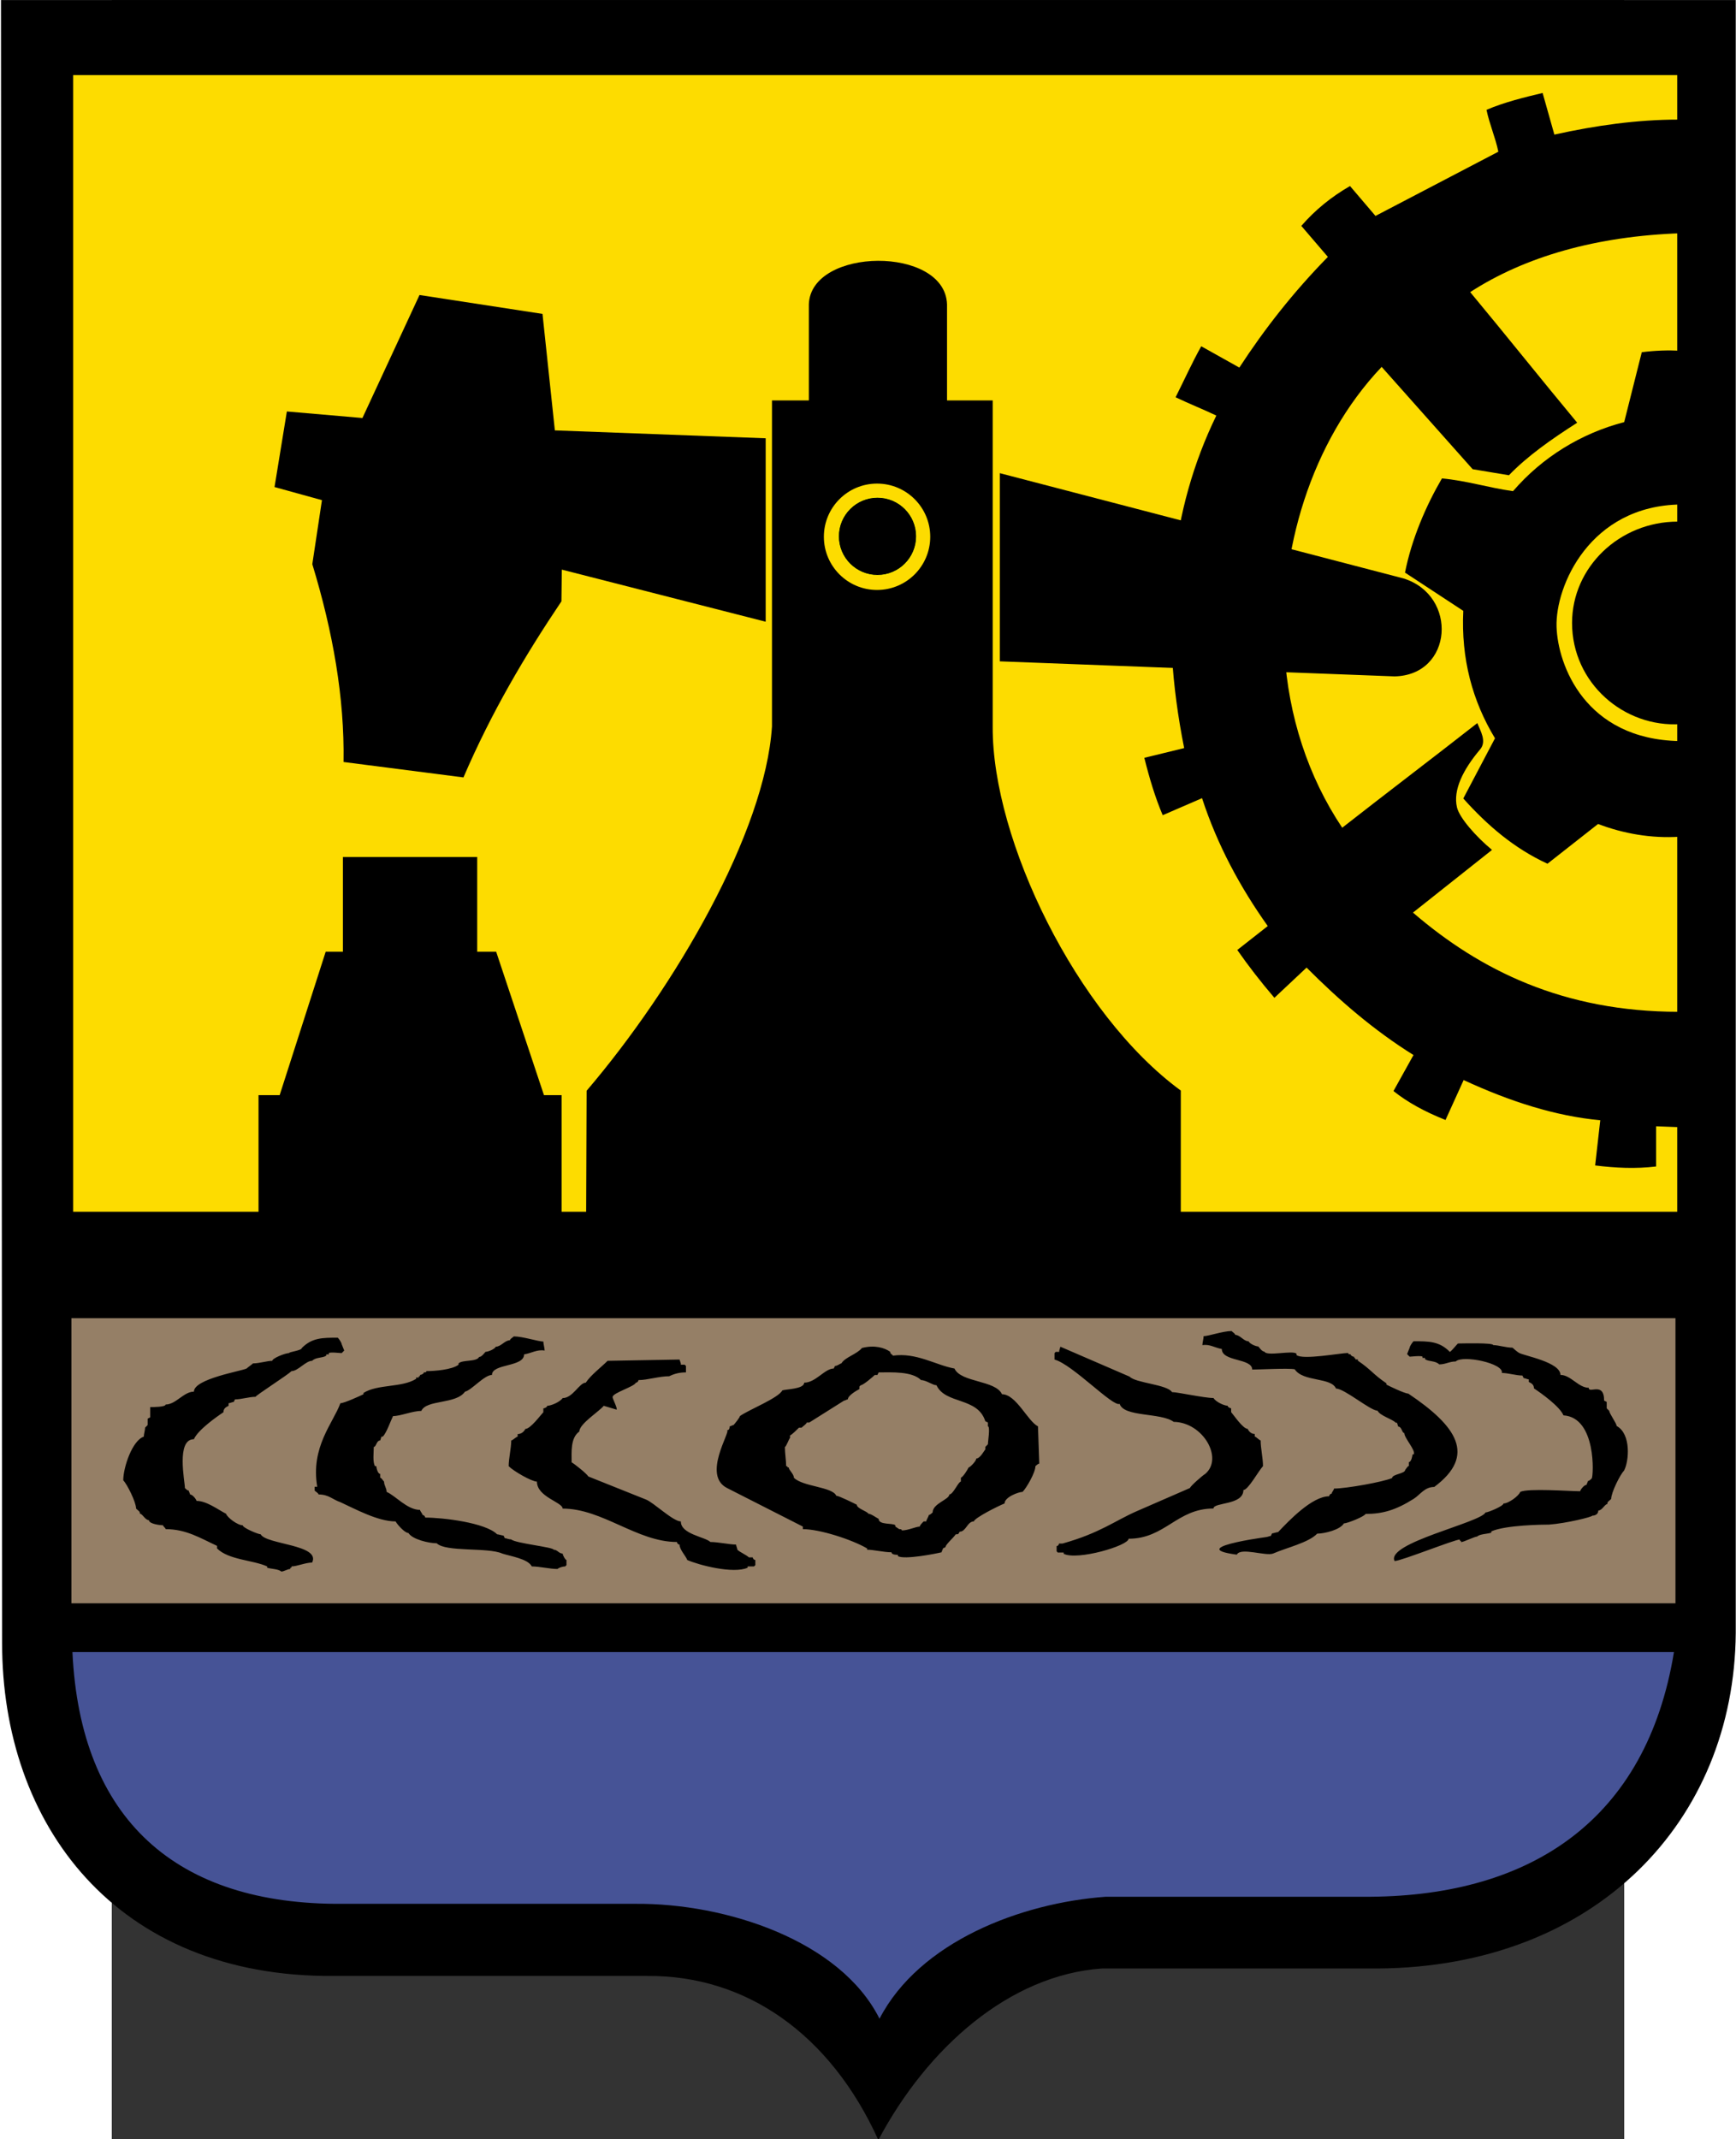 <?xml version="1.0" encoding="UTF-8" standalone="no"?>
<!-- Created with Inkscape (http://www.inkscape.org/) -->
<svg
   xmlns:svg="http://www.w3.org/2000/svg"
   xmlns="http://www.w3.org/2000/svg"
   version="1.0"
   width="715"
   height="881"
   viewBox="0 0 210 297"
   id="svg2"
   xml:space="preserve"
   style="fill-rule:evenodd">
 <rect x="0" y="0" width="210" height="297" fill="#333333" stroke="none"/>
 <defs
   id="defs4">
  <style
   type="text/css"
   id="style6" />
 </defs>
 
<g
   transform="matrix(1.195,0,0,1.195,-19.361,-18.936)"
   id="Layer_x0020_1"
   style="fill-rule:evenodd">
  
  <path
   d="M 3.33,15.852 L 204.891,15.852 L 204.891,205.56 C 204.721,227.387 188.653,244.354 163.309,244.54 L 131.247,244.54 C 120.527,245.292 110.985,253.7 105.271,264.462 C 99.632,252.038 89.797,245.316 78.418,245.406 L 42.036,245.406 C 16.586,245.61 3.434,227.703 3.46,206.705 L 3.33,15.853 L 3.33,15.852 z"
   id="path10"
   style="fill:#000000" />
  <polygon
   points="198.091,24.573 198.091,156.624 11.717,156.624 11.717,24.573 198.091,24.573 "
   id="polygon12"
   style="fill:#fddc00" />
  <path
   d="M 11.632,207.779 L 197.712,207.779 C 194.528,227.237 181.165,236.063 162.45,236.204 L 131.7,236.204 C 121.822,236.917 110.042,241.427 105.405,250.372 C 100.838,241.267 87.531,236.94 77.044,237.025 L 43.035,237.025 C 23.658,237.185 12.538,227.178 11.632,207.779 L 11.632,207.779 z"
   id="path14"
   style="fill:#465396" />
  <polygon
   points="197.886,168.99 197.886,202.113 11.511,202.113 11.511,168.99 197.886,168.99 "
   id="polygon16"
   style="fill:#957f66" />
  <path
   d="M 119.381,70.817 L 119.381,92.679 L 165.256,94.426 C 172.04,94.284 172.659,85.026 166.287,83.047 L 119.381,70.817 L 119.381,70.817 z"
   id="path18"
   style="fill:#000000" />
  <path
   d="M 42.911,172.002 C 42.911,171.853 42.613,171.405 42.463,171.255 C 40.672,171.255 39.478,171.255 38.284,172.45 C 38.284,172.748 36.791,172.897 36.791,173.046 C 36.343,173.046 34.85,173.644 34.85,173.942 C 34.254,173.942 33.358,174.241 32.611,174.241 C 32.462,174.39 32.014,174.689 31.865,174.838 C 31.268,175.137 25.745,176.032 25.745,177.525 C 24.55,177.525 23.655,179.018 22.461,179.018 C 22.461,179.317 20.968,179.317 20.669,179.317 L 20.669,180.51 L 20.371,180.66 L 20.371,181.406 L 20.073,181.705 C 20.073,182.003 19.923,182.452 19.923,182.75 C 18.579,183.197 17.535,186.333 17.535,187.825 C 17.983,188.273 19.027,190.363 19.027,191.109 C 19.326,191.408 19.475,191.408 19.475,191.706 C 19.774,191.706 20.073,192.452 20.52,192.452 C 20.52,192.9 21.864,193.049 22.162,193.049 C 22.162,193.199 22.461,193.348 22.461,193.497 C 24.849,193.497 26.491,194.542 28.432,195.439 L 28.432,195.588 L 28.432,195.737 C 29.775,197.08 32.611,197.08 34.254,197.827 L 34.254,197.976 C 34.702,198.125 35.597,198.125 35.895,198.424 C 36.194,198.424 36.642,198.125 36.94,198.125 C 36.94,197.827 37.09,198.125 37.09,197.827 C 37.686,197.827 38.731,197.379 39.478,197.379 C 40.523,195.289 34.104,195.289 33.507,194.095 C 33.208,194.095 31.417,193.348 31.417,193.049 C 30.82,193.049 29.626,192.154 29.477,191.706 C 28.581,191.259 27.237,190.213 26.043,190.213 C 26.043,190.064 25.595,189.467 25.297,189.467 C 25.297,189.318 25.148,189.169 25.148,189.02 C 24.998,189.02 24.849,188.87 24.7,188.721 C 24.7,187.974 23.655,183.048 25.745,183.048 C 26.193,182.003 28.282,180.51 29.178,179.913 C 29.178,179.466 29.477,179.317 29.775,179.167 L 29.775,179.018 L 29.775,178.869 C 29.924,178.869 30.223,178.719 30.372,178.719 L 30.522,178.421 C 31.268,178.421 32.164,178.122 32.91,178.122 C 32.91,177.973 36.642,175.584 37.09,175.137 C 37.836,175.137 38.731,173.942 39.478,173.942 C 39.925,173.494 40.672,173.644 41.12,173.345 L 41.12,173.196 L 41.269,173.196 L 41.419,173.196 L 41.419,173.046 C 41.568,172.897 42.762,173.046 42.911,173.046 L 43.061,172.897 L 43.21,172.748 L 42.911,172.002 L 42.911,172.002 z M 167.003,172.415 C 167.003,172.266 167.302,171.818 167.452,171.669 C 169.243,171.669 170.437,171.669 171.631,172.863 C 171.631,173.161 172.652,171.778 172.652,171.928 C 173.1,171.928 176.714,171.817 176.714,172.116 C 177.312,172.116 178.208,172.414 178.954,172.414 C 179.103,172.564 179.52,172.903 179.7,173.012 C 180.273,173.355 184.524,174.088 184.524,175.58 C 185.718,175.58 186.613,177.073 187.808,177.073 C 187.808,177.82 189.599,176.304 189.599,178.566 L 189.898,178.715 L 189.898,179.461 L 190.196,179.76 C 190.196,180.059 191.053,181.213 191.053,181.512 C 192.751,182.433 192.5,185.607 191.909,186.705 C 191.461,187.153 190.416,189.243 190.416,189.99 C 190.118,190.288 189.968,190.288 189.968,190.587 C 189.669,190.587 189.371,191.333 188.923,191.333 C 188.923,191.781 188.523,191.93 188.224,191.93 C 188.224,192.079 185.214,192.818 183.21,192.968 C 182.557,192.968 178.129,193.013 176.487,193.76 L 176.487,193.91 C 176.039,194.058 175.143,194.058 174.845,194.357 C 174.546,194.357 173.273,195.002 172.975,195.002 C 172.975,194.703 172.825,195.002 172.825,194.703 C 172.228,194.703 165.996,197.202 165.25,197.202 C 164.205,195.112 175.221,192.755 175.818,191.56 C 176.117,191.56 177.908,190.814 177.908,190.515 C 178.505,190.515 179.7,189.62 179.849,189.172 C 180.744,188.724 185.625,189.094 186.819,189.094 C 186.819,188.945 187.266,188.348 187.565,188.348 C 187.565,188.199 187.714,188.049 187.714,187.9 C 187.864,187.9 188.013,187.751 188.162,187.601 C 188.367,187.321 188.726,180.53 184.877,180.279 C 184.429,179.234 182.339,177.74 181.444,177.143 C 181.444,176.696 181.146,176.547 180.847,176.397 L 180.847,176.248 L 180.847,176.099 C 180.697,176.099 180.399,175.949 180.25,175.949 L 180.101,175.651 C 179.354,175.651 178.459,175.352 177.712,175.352 C 177.988,174.24 173.155,173.227 172.353,174.017 C 171.607,174.017 171.183,174.356 170.437,174.356 C 169.989,173.908 169.243,174.057 168.795,173.758 L 168.795,173.609 L 168.646,173.609 L 168.496,173.609 L 168.496,173.46 C 168.347,173.311 167.153,173.46 167.003,173.46 L 166.854,173.311 L 166.705,173.161 L 167.003,172.415 L 167.003,172.415 z M 66.496,172.748 C 66.496,172.45 66.347,172.002 66.347,171.703 C 65.75,171.703 63.959,171.106 62.913,171.106 C 62.764,171.255 62.466,171.405 62.466,171.554 C 61.869,171.554 61.421,172.301 60.824,172.301 C 60.675,172.599 59.928,172.897 59.63,172.897 C 59.48,173.046 59.182,173.494 58.884,173.494 C 58.585,174.092 56.942,173.793 56.495,174.241 L 56.495,174.39 C 55.748,174.987 53.659,175.137 52.763,175.137 C 52.763,175.286 52.614,175.286 52.464,175.286 C 52.464,175.435 52.166,175.584 52.017,175.584 C 52.017,175.882 51.867,175.584 51.867,175.882 L 51.569,175.882 L 51.569,176.032 C 49.927,177.077 47.09,176.63 45.449,177.674 L 45.449,177.824 C 45.15,177.973 43.209,178.869 42.762,178.869 C 41.965,181.108 39.279,183.944 40.075,188.572 L 39.925,188.572 L 39.776,188.572 L 39.776,189.02 C 39.925,189.169 40.224,189.318 40.224,189.467 C 41.418,189.467 41.866,190.064 42.762,190.363 C 44.404,191.109 47.09,192.601 49.181,192.601 C 49.33,192.9 50.226,193.945 50.673,193.945 C 51.121,194.691 53.062,195.139 53.958,195.139 C 55.002,196.184 59.928,195.588 61.571,196.333 C 62.466,196.632 64.556,196.931 65.004,197.827 C 65.899,197.827 67.093,198.125 67.989,198.125 C 68.139,197.976 68.586,197.827 68.885,197.827 L 69.034,197.677 L 69.034,197.08 C 68.885,197.08 68.586,196.483 68.586,196.333 C 68.139,196.333 67.989,195.886 67.541,195.886 C 67.541,195.588 63.063,195.139 62.615,194.691 C 62.317,194.691 62.018,194.542 61.869,194.542 L 61.719,194.244 C 61.571,194.244 61.123,194.095 60.974,194.095 C 59.63,192.751 54.704,192.154 52.614,192.154 C 52.614,192.005 52.464,191.856 52.315,191.856 C 52.315,191.706 52.017,191.408 52.017,191.259 C 50.524,191.259 49.181,189.616 48.136,189.169 C 48.136,188.721 47.837,188.422 47.837,187.974 C 47.688,187.825 47.538,187.527 47.389,187.527 L 47.389,187.078 C 47.09,187.078 46.941,186.333 46.941,186.184 L 46.792,186.184 C 46.493,185.736 46.643,184.541 46.643,183.944 C 46.941,183.944 46.941,183.197 47.389,183.197 L 47.538,182.75 L 47.688,182.75 C 48.136,182.302 48.583,180.958 48.882,180.361 C 49.778,180.361 51.121,179.764 52.166,179.764 C 52.763,178.421 56.196,179.018 57.242,177.525 C 57.988,177.376 59.48,175.584 60.376,175.584 C 60.376,174.241 64.108,174.689 64.108,173.196 C 65.004,173.046 65.601,172.599 66.496,172.748 L 66.496,172.748 z M 142.922,172.122 C 142.922,171.823 143.063,171.376 143.063,171.077 C 143.627,171.077 145.321,170.481 146.309,170.481 C 146.45,170.63 146.733,170.779 146.733,170.928 C 147.298,170.928 147.721,171.674 148.285,171.674 C 148.426,171.973 149.132,172.272 149.415,172.272 C 149.556,172.421 149.838,172.869 150.12,172.869 C 150.402,173.466 153.435,172.673 153.858,173.121 L 153.858,173.271 C 154.564,173.868 159.007,173.03 159.854,173.03 C 159.854,173.181 159.995,173.181 160.136,173.181 C 160.136,173.33 160.418,173.479 160.559,173.479 C 160.559,173.777 160.7,173.479 160.7,173.777 L 160.982,173.777 L 160.982,173.926 C 162.535,174.972 162.751,175.51 164.303,176.555 L 164.303,176.705 C 164.585,176.854 166.42,177.749 166.844,177.749 C 172.469,181.521 174.795,184.916 169.86,188.595 C 168.731,188.595 168.227,189.501 167.46,189.983 C 165.39,191.286 163.861,191.729 161.884,191.729 C 161.743,192.028 159.786,192.826 159.363,192.826 C 158.94,193.572 157.105,194.02 156.258,194.02 C 155.27,195.065 152.733,195.637 151.155,196.324 C 150.331,196.684 147.346,195.565 146.922,196.46 C 140.229,195.587 152.481,194.153 150.168,194.436 C 150.45,194.436 150.732,194.287 150.874,194.287 L 151.015,193.988 C 151.155,193.988 151.579,193.839 151.72,193.839 C 152.99,192.495 155.675,189.678 157.652,189.678 C 157.652,189.529 157.792,189.38 157.933,189.38 C 157.933,189.23 158.216,188.932 158.216,188.783 C 159.627,188.783 163.981,188.004 164.969,187.556 C 164.969,187.108 166.484,187.056 166.484,186.608 C 166.626,186.459 166.767,186.16 166.908,186.16 L 166.908,185.712 C 167.19,185.712 167.332,184.967 167.332,184.817 L 167.472,184.817 C 167.755,184.369 166.38,182.928 166.38,182.332 C 166.098,182.332 166.098,181.585 165.674,181.585 L 165.533,181.137 L 165.392,181.137 C 164.969,180.689 163.559,180.332 163.276,179.735 C 162.43,179.735 159.433,177.165 158.445,177.165 C 157.88,175.822 154.634,176.418 153.646,174.925 C 152.94,174.776 149.556,174.958 148.708,174.958 C 148.708,173.615 145.18,174.063 145.18,172.57 C 144.333,172.421 143.769,171.973 142.922,172.122 L 142.922,172.122 z M 82.17,173.793 L 73.811,173.942 C 73.064,174.689 71.87,175.584 71.273,176.481 C 70.526,176.481 69.781,178.272 68.586,178.272 C 68.288,178.719 67.243,179.167 66.795,179.167 C 66.795,179.317 66.496,179.466 66.347,179.466 L 66.347,179.913 C 66.049,180.212 64.854,181.854 64.257,181.854 C 64.108,182.153 63.809,182.452 63.361,182.452 L 63.361,182.601 L 63.361,182.75 C 63.212,182.75 62.764,183.197 62.615,183.197 C 62.615,184.093 62.317,185.288 62.317,186.184 C 62.913,186.78 65.004,187.974 65.601,187.974 C 65.601,189.765 68.586,190.363 68.586,191.109 C 73.214,191.109 77.244,194.99 81.871,194.99 C 81.871,195.139 82.021,195.289 82.17,195.289 C 82.17,195.886 82.916,196.632 83.066,197.08 C 84.409,197.677 88.44,198.722 90.081,197.976 L 90.081,197.827 L 90.828,197.827 L 90.977,197.677 L 90.977,197.08 C 90.828,197.08 90.679,196.931 90.679,196.781 L 90.232,196.781 C 89.932,196.483 89.186,196.184 88.888,195.886 C 88.888,195.737 88.739,195.439 88.739,195.289 C 87.992,195.289 86.649,194.99 85.753,194.99 C 85.156,194.393 82.319,194.095 82.319,192.601 C 81.424,192.601 79.165,190.415 78.289,190.064 L 71.572,187.377 C 71.422,187.078 69.93,185.884 69.631,185.736 C 69.631,184.541 69.482,182.899 70.526,182.153 C 70.526,181.257 72.915,179.764 73.363,179.167 L 74.856,179.614 C 75.005,179.466 74.259,178.122 74.408,178.122 C 74.408,177.674 76.946,176.928 77.095,176.481 C 77.244,176.481 77.394,176.331 77.394,176.181 C 78.438,176.181 79.782,175.733 80.976,175.733 C 81.573,175.435 82.17,175.286 82.916,175.286 L 82.916,174.539 L 82.767,174.39 L 82.319,174.39 L 82.319,174.241 L 82.17,173.793 L 82.17,173.793 z M 126.425,172.304 L 134.473,175.783 C 135.158,176.529 138.845,176.685 139.393,177.58 C 140.079,177.58 143.108,178.262 144.205,178.262 C 144.479,178.71 145.439,179.157 145.85,179.157 C 145.85,179.307 146.124,179.456 146.261,179.456 L 146.261,179.904 C 146.535,180.203 147.632,181.844 148.18,181.844 C 148.318,182.143 148.592,182.441 149.003,182.441 L 149.003,182.591 L 149.003,182.74 C 149.14,182.74 149.551,183.188 149.688,183.188 C 149.688,184.083 149.963,185.278 149.963,186.174 C 149.415,186.771 148.235,188.952 147.686,188.952 C 147.686,190.743 144.205,190.353 144.205,191.1 C 139.954,191.1 138.595,194.611 134.345,194.611 C 134.345,195.412 128.416,197.161 126.805,196.363 L 126.805,196.214 L 126.12,196.214 L 125.983,196.064 L 125.983,195.467 C 126.12,195.467 126.257,195.318 126.257,195.169 L 126.668,195.169 C 130.996,193.967 132.799,192.497 135.293,191.411 L 141.462,188.724 C 141.6,188.426 142.97,187.232 143.245,187.083 C 145.403,185.272 142.991,181.081 139.586,181.033 C 138.106,179.933 133.786,180.504 133.306,178.937 C 132.567,179.369 127.829,174.352 125.74,173.797 L 125.74,173.05 L 125.876,172.901 L 126.288,172.901 L 126.288,172.752 L 126.425,172.304 L 126.425,172.304 z M 103.367,172.45 C 102.789,173.17 101.369,173.534 100.979,174.241 C 100.83,174.241 100.531,174.539 100.232,174.539 L 100.083,174.838 C 99.038,174.838 97.993,176.481 96.65,176.481 C 96.65,177.226 94.56,177.226 94.112,177.376 C 93.665,178.272 90.232,179.614 89.186,180.361 C 89.186,180.51 88.589,181.257 88.44,181.406 C 88.291,181.406 88.141,181.556 87.992,181.556 C 87.992,181.705 87.992,182.003 87.694,182.003 C 88.143,182.149 84.769,187.234 87.694,188.721 L 96.501,193.199 L 96.501,193.348 L 96.501,193.497 C 98.441,193.497 102.173,194.691 103.964,195.737 L 103.964,195.886 C 104.711,195.886 105.905,196.184 106.8,196.184 C 106.8,196.483 107.398,196.483 107.547,196.483 L 107.547,196.632 C 108.293,197.08 112.025,196.333 112.622,196.184 C 112.622,196.036 112.771,195.886 112.771,195.737 L 113.07,195.588 C 113.07,195.289 113.966,194.542 114.264,194.095 C 114.563,194.095 114.563,194.095 114.712,193.796 C 115.459,193.796 115.608,192.601 116.355,192.601 C 116.503,192.154 119.19,190.811 119.937,190.512 C 119.937,189.765 121.578,189.169 122.026,189.169 C 122.475,188.721 123.519,186.929 123.519,186.184 C 123.519,186.184 123.818,185.884 123.967,185.884 L 123.818,181.556 C 122.624,180.958 121.281,177.824 119.638,177.824 C 118.892,176.181 114.861,176.481 114.115,174.838 C 111.926,174.44 109.686,172.947 106.95,173.345 C 106.95,173.196 106.651,173.196 106.651,172.897 C 105.98,172.417 104.827,172.076 103.367,172.45 z M 97.247,181.108 L 97.098,181.108 L 96.949,181.108 C 96.949,181.257 96.501,181.556 96.351,181.705 L 96.202,181.705 L 96.053,181.705 C 95.903,181.854 95.157,182.601 95.008,182.601 L 95.008,182.75 L 95.008,182.899 C 94.859,183.048 94.56,183.944 94.411,183.944 C 94.411,184.69 94.56,185.586 94.56,186.184 C 94.859,186.184 94.56,186.333 94.859,186.333 C 94.859,186.631 95.456,187.078 95.456,187.527 C 96.501,188.572 99.934,188.572 100.382,189.616 C 100.68,189.616 102.472,190.512 102.77,190.661 C 102.77,191.109 103.964,191.408 104.114,191.706 C 104.412,191.706 105.009,192.154 105.308,192.303 C 105.308,193.049 106.95,192.751 107.249,193.049 L 107.249,193.199 L 107.696,193.497 C 107.845,193.497 107.995,193.497 107.995,193.647 C 108.741,193.647 109.637,193.199 110.085,193.199 C 110.085,193.049 110.383,192.751 110.532,192.601 L 110.681,192.601 L 110.831,192.601 C 110.831,192.452 111.13,192.005 111.13,191.856 C 111.279,191.856 111.578,191.557 111.578,191.557 C 111.578,190.512 113.518,190.064 113.518,189.467 C 113.966,189.467 114.563,187.974 114.861,187.974 L 114.861,187.527 C 115.16,187.377 115.608,186.631 115.757,186.333 C 115.907,186.333 116.652,185.586 116.652,185.288 C 117.101,185.288 117.549,184.392 117.697,184.242 L 117.697,184.093 L 117.697,183.944 L 117.996,183.645 C 117.996,183.346 118.295,181.556 117.996,181.556 L 117.996,181.108 L 117.697,180.958 C 116.802,178.122 113.07,179.018 112.025,176.779 C 111.578,176.779 110.831,176.181 110.234,176.181 C 109.19,175.137 106.8,175.286 105.308,175.286 L 105.158,175.584 L 105.009,175.584 L 104.86,175.584 C 104.711,175.733 103.516,176.779 103.218,176.779 L 103.068,176.928 L 103.068,177.077 L 103.068,177.226 C 102.77,177.376 101.725,177.973 101.725,178.421 C 101.576,178.421 101.426,178.57 101.277,178.57"
   id="path20"
   style="fill:#000000" />
  <path
   d="M 185.873,88.219 C 185.873,81.734 191.393,76.445 198.163,76.445 C 198.374,76.445 198.318,76.451 198.527,76.46 L 198.508,99.973 C 191.901,100.405 185.873,95.196 185.873,88.219 z"
   id="path22"
   style="fill:#000000" />
  <path
   d="M 198.199,29.74 C 198.176,34.141 198.611,38.539 198.588,42.94 C 188.694,43.276 180.424,45.648 174.036,49.782 C 178.18,54.767 182.324,59.971 186.469,64.956 C 183.468,66.871 180.66,68.851 178.536,71.059 C 177.132,70.825 175.727,70.591 174.322,70.357 C 170.798,66.395 167.274,62.432 163.749,58.469 C 155.464,67.196 151.79,80.038 152.463,91.588 C 152.895,98.993 155.204,106.094 159.167,112.008 C 164.291,107.993 169.744,103.867 174.867,99.851 C 175.222,100.766 175.986,101.969 175.191,102.909 C 173.244,105.213 172.016,107.607 172.502,109.649 C 172.785,110.841 174.665,113.007 176.571,114.586 C 173.62,116.941 170.34,119.514 167.389,121.868 C 175.207,128.599 184.885,133.385 198.256,133.394 C 198.298,137.86 198.157,142.327 198.199,146.792 C 197.368,146.76 196.468,146.726 195.637,146.694 C 195.637,148.25 195.637,149.806 195.637,151.363 C 193.276,151.651 190.916,151.538 188.556,151.244 C 188.754,149.493 188.952,147.743 189.149,145.992 C 184.013,145.522 178.702,143.838 173.275,141.324 C 172.572,142.869 171.87,144.416 171.168,145.962 C 168.715,144.987 166.7,143.866 165.124,142.599 C 165.899,141.204 166.674,139.81 167.448,138.416 C 162.814,135.523 158.783,132.027 155.026,128.258 C 153.779,129.427 152.533,130.599 151.287,131.769 C 149.703,129.916 148.266,128.064 146.975,126.211 C 148.155,125.283 149.335,124.357 150.516,123.432 C 147.286,118.889 144.649,113.993 142.88,108.575 C 141.357,109.235 139.833,109.894 138.31,110.554 C 137.434,108.496 136.759,106.237 136.174,103.887 C 137.717,103.511 139.26,103.135 140.803,102.759 C 139.342,95.436 138.879,88.387 139.583,81.66 C 140.224,75.537 141.834,69.68 144.541,64.125 C 142.89,63.345 141.457,62.782 139.806,62 C 140.873,59.878 141.72,57.977 142.788,56.075 C 144.263,56.9 145.738,57.725 147.214,58.551 C 150.095,54.127 153.451,49.822 157.501,45.691 C 156.474,44.49 155.444,43.29 154.415,42.09 C 156.01,40.254 157.896,38.711 160.074,37.46 C 161.06,38.617 162.046,39.775 163.032,40.932 C 167.79,38.446 172.549,35.96 177.307,33.472 C 176.964,31.801 176.275,30.279 175.932,28.606 C 177.99,27.722 180.394,27.135 182.451,26.647 C 182.923,28.276 183.345,29.856 183.817,31.485 C 188.595,30.424 193.421,29.744 198.199,29.74 L 198.199,29.74 z"
   id="path24"
   style="fill:#000000" />
  <path
   d="M 198.476,56.61 C 197.166,56.502 195.484,56.571 193.973,56.765 C 193.292,59.471 192.612,62.178 191.931,64.886 C 186.955,66.177 182.42,68.948 179.013,72.908 C 176.079,72.49 173.689,71.706 170.754,71.425 C 168.901,74.6 167.232,78.467 166.462,82.37 C 168.719,83.852 170.977,85.332 173.234,86.814 C 172.969,92.373 174.287,97.272 176.918,101.619 C 175.69,103.949 174.463,106.281 173.234,108.611 C 176.019,111.721 179.144,114.415 183.017,116.19 C 184.976,114.651 186.935,113.113 188.894,111.573 C 191.828,112.691 195.079,113.269 198.374,113.055 L 198.369,101.942 C 187.388,101.745 184.213,93.093 184.071,88.668 C 183.92,83.959 187.924,74.574 198.544,74.454 L 198.476,56.61 L 198.476,56.61 z"
   id="path26"
   style="fill:#000000" />
  <polygon
   points="58.662,115.409 58.662,126.812 43.058,126.812 43.058,115.409 58.662,115.409 "
   id="polygon28"
   style="fill:#000000" />
  <polygon
   points="68.465,143.077 68.465,157.63 33.254,157.63 33.254,143.077 68.465,143.077 "
   id="polygon30"
   style="fill:#000000" />
  <polygon
   points="35.465,143.837 41.058,126.411 60.863,126.411 66.703,143.932 35.465,143.837 "
   id="polygon32"
   style="fill:#000000" />
  <path
   d="M 71.316,157.766 L 71.374,142.566 C 81.646,130.524 92.11,112.553 92.911,100.251 L 92.911,62.367 L 118.556,62.367 L 118.556,100.292 C 118.496,113.41 128.293,133.68 140.412,142.544 L 140.41,158.296 L 71.316,157.766 L 71.316,157.766 z"
   id="path34"
   style="fill:#000000" />
  <path
   d="M 97.195,62.548 L 113.25,62.548 L 113.25,51.196 C 113.015,44.38 97.429,44.547 97.195,51.196 L 97.195,62.548 L 97.195,62.548 z"
   id="path36"
   style="fill:#000000" />
  <path
   d="M 105.12,72.028 C 108.533,72.028 111.299,74.794 111.299,78.207 C 111.299,81.62 108.533,84.386 105.12,84.386 C 101.708,84.386 98.941,81.62 98.941,78.207 C 98.941,74.794 101.708,72.028 105.12,72.028 z"
   id="path38"
   style="fill:#fddc00" />
  <path
   d="M 105.17,73.626 C 107.672,73.626 109.701,75.654 109.701,78.157 C 109.701,80.659 107.672,82.688 105.17,82.688 C 102.668,82.688 100.639,80.659 100.639,78.157 C 100.639,75.654 102.668,73.626 105.17,73.626 L 105.17,73.626 z"
   id="path40"
   style="fill:#000000;stroke:#fff500;stroke-width:0.076" />
  <path
   d="M 67.684,65.847 L 92.18,66.764 L 92.18,88.076 L 68.492,82.023 L 68.447,85.708 C 64.242,91.962 60.313,98.596 57.064,106.164 L 43.131,104.372 C 43.254,96.902 41.888,89.218 39.502,81.39 L 40.622,73.953 L 35.112,72.43 L 36.546,63.649 L 45.326,64.41 L 51.957,50.119 L 66.248,52.314 L 67.684,65.847 L 67.684,65.847 z"
   id="path42"
   style="fill:#000000" />
 </g></svg>